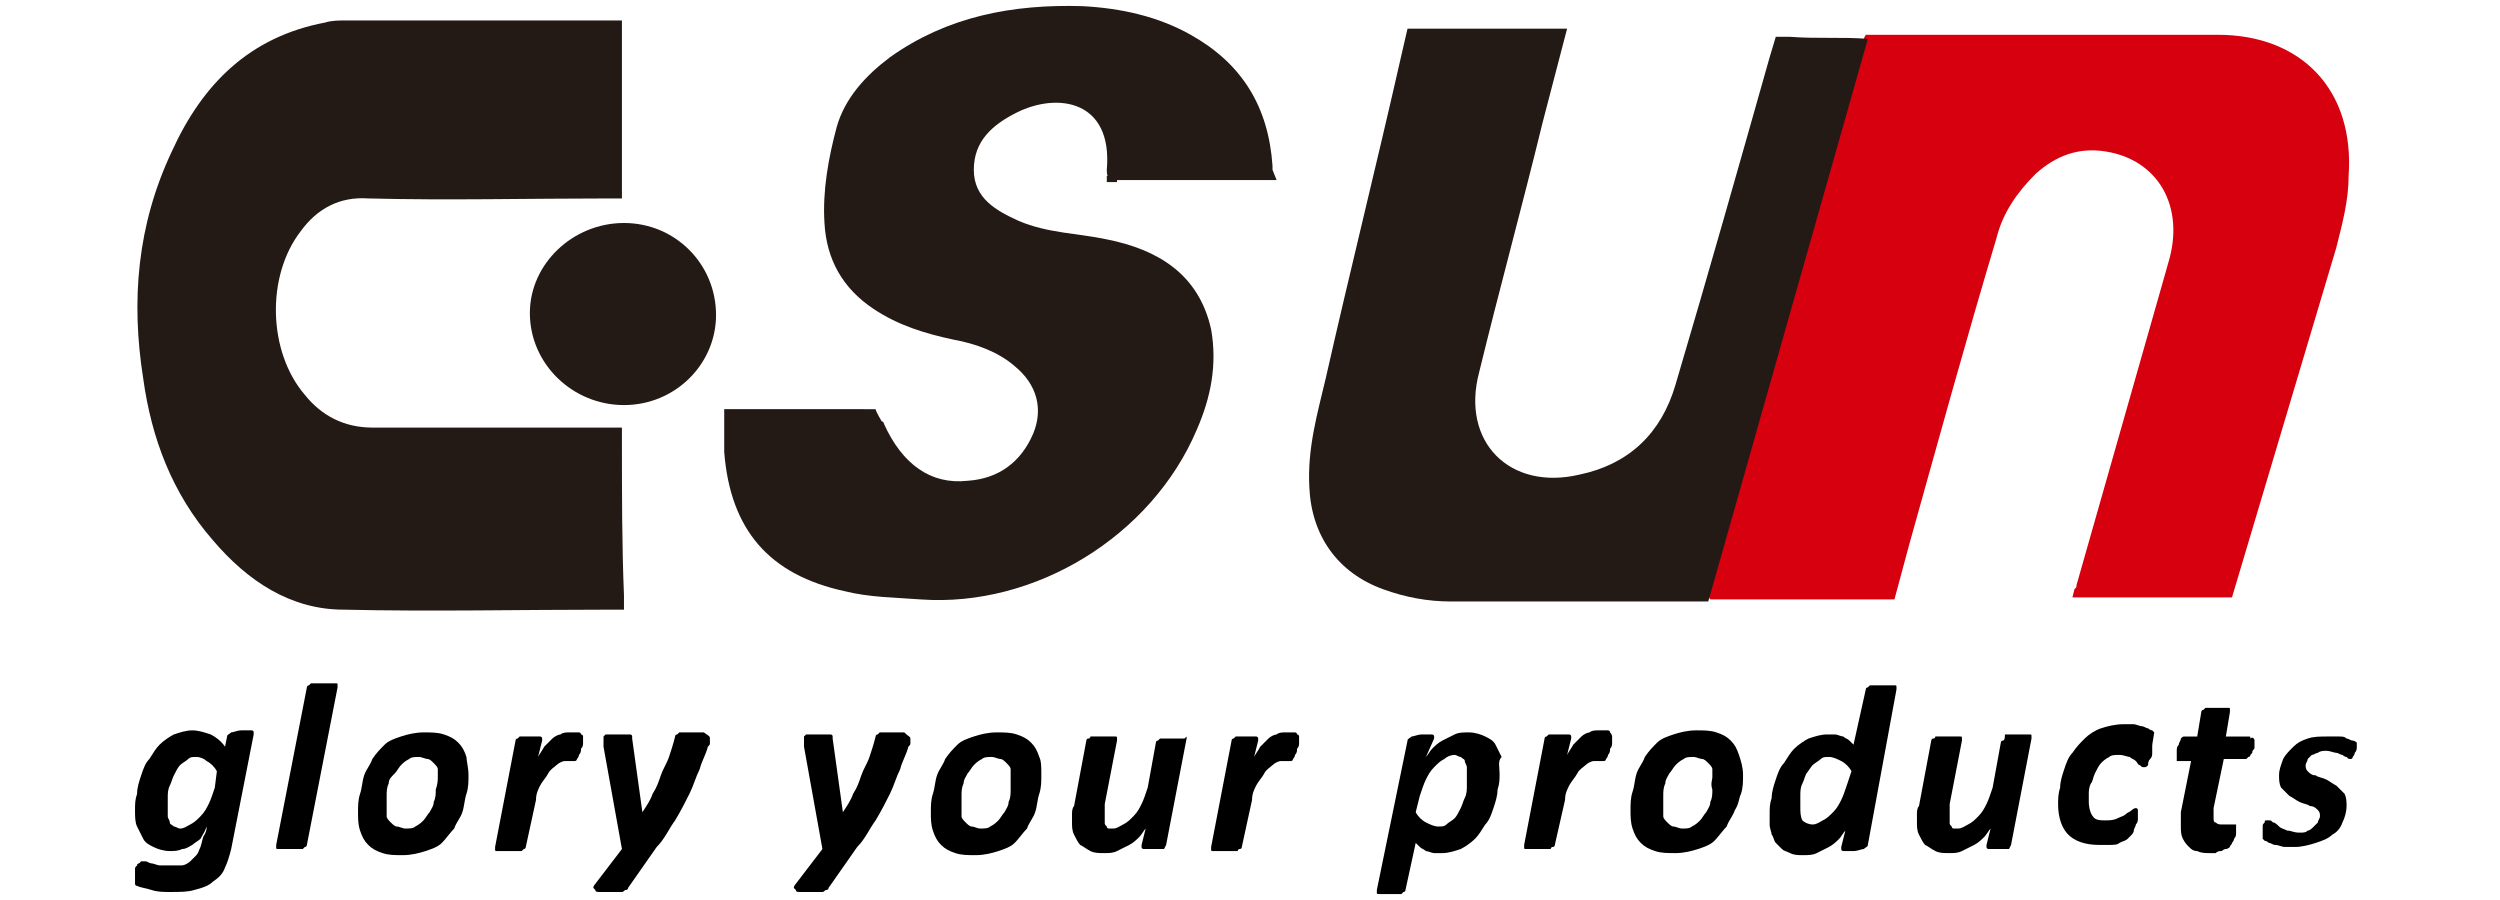 <?xml version="1.0" encoding="utf-8"?>
<!-- Generator: Adobe Illustrator 22.0.0, SVG Export Plug-In . SVG Version: 6.00 Build 0)  -->
<svg version="1.1" id="圖層_1" xmlns="http://www.w3.org/2000/svg" xmlns:xlink="http://www.w3.org/1999/xlink" x="0px" y="0px"
	 viewBox="0 0 122.2 44" style="enable-background:new 0 0 122.2 44;" xml:space="preserve">
<style type="text/css">
	.st0{fill:#231915;}
	.st1{fill:#D6000F;}
</style>
<path class="st0" d="M30.5,19.8c-2.5,0-4.6-2-4.6-4.5c0-2.4,2.1-4.4,4.6-4.4s4.5,2,4.5,4.5C35,17.8,33,19.8,30.5,19.8"/>
<path class="st0" d="M30.4,21.6c0-0.1,0-0.1,0-0.2v-0.5h-0.5c-0.1,0-0.1,0-0.2,0c-3.8,0-7.7,0-11.5,0c-1.4,0-2.5-0.6-3.3-1.6
	c-1.8-2.1-1.9-5.8-0.2-8c0.8-1.1,1.9-1.7,3.3-1.6c3.9,0.1,7.8,0,11.8,0l0,0h0.6V9.2V9.1c0-2.4,0-4.7,0-7.1l0,0V1.9
	c0-0.1,0-0.1,0-0.2c0,0,0,0,0-0.1V1h-0.9l0,0c-2.1,0-4.2,0-6.4,0C21,1,19,1,16.9,1c-0.3,0-0.7,0-1,0.1c-3.7,0.7-6,3-7.5,6.3
	C6.7,11,6.4,14.7,7,18.5c0.4,2.9,1.4,5.6,3.4,7.9c1.7,2,3.8,3.4,6.4,3.4c4.3,0.1,8.6,0,13,0c0,0,0,0,0.1,0h0.6v-0.5
	c0-0.1,0-0.1,0-0.2C30.4,26.7,30.4,24.1,30.4,21.6"/>
<path class="st0" d="M62.2,8.3c0-0.1,0-0.1,0-0.2c-0.2-2.9-1.5-5-4-6.4c-1.6-0.9-3.4-1.3-5.3-1.4c-3.4-0.1-6.6,0.5-9.4,2.5
	c-1.2,0.9-2.2,2-2.6,3.4c-0.4,1.5-0.7,3.1-0.6,4.7c0.1,1.8,0.9,3.2,2.4,4.2c1.2,0.8,2.5,1.2,3.9,1.5c1.1,0.2,2.2,0.6,3,1.3
	c1.1,0.9,1.4,2.1,0.9,3.3c-0.6,1.4-1.7,2.2-3.2,2.3c-1.8,0.2-3.2-0.8-4.1-2.8c0,0,0-0.1-0.1-0.1l0,0c0,0-0.3-0.5-0.3-0.6H42l0,0l0,0
	h-2.8c-0.6,0-1.3,0-1.9,0c-0.4,0-0.7,0-0.9,0l0,0h-1v0.8l0,0c0,0.3,0,0.7,0,1.3c0.3,3.8,2.2,6,5.9,6.8c1.2,0.3,2.4,0.3,3.7,0.4
	c5.6,0.4,11.3-3.1,13.5-8.3c0.7-1.6,1-3.2,0.7-4.9c-0.6-2.7-2.6-3.9-5.1-4.4c-1.4-0.3-2.9-0.3-4.3-0.9c-1.1-0.5-2.2-1.1-2.2-2.5
	s0.9-2.2,2.1-2.8c2-1,4.7-0.6,4.4,2.8c0,0.4,0.1,0.5,0.5,0.5c1.2,0,2.4,0,3.6,0c0.8,0,1.6,0,2.4,0l0,0h1.8L62.2,8.3L62.2,8.3z"/>
<rect x="54.1" y="8.6" class="st0" width="0.5" height="0.3"/>
<path class="st1" d="M92.6,29.3l0.7-2.6c1.4-5,2.8-10.1,4.3-15.1c0.3-1.2,1-2.2,1.9-3.1c1-0.9,2.1-1.3,3.4-1.1
	c2.6,0.4,3.9,2.7,3.1,5.4c-1.5,5.3-3,10.5-4.5,15.8c0,0.1,0,0.1-0.1,0.2l0,0l-0.1,0.4h7.8l5.1-17.1c0.3-1.2,0.6-2.3,0.6-3.5
	c0.3-4.2-2.3-6.9-6.4-6.9c-4.9,0-9.9,0-14.8,0c-0.8,0-1.3,0-2.4,0C91,2,91,2.4,90.9,2.7c-0.6,2.1-1.2,4.3-1.8,6.4
	c-1.8,6.3-3.6,12.7-5.4,19c-0.1,0.4-0.4,0.8-0.1,1.2"/>
<path class="st0" d="M87.5,1.8L87.5,1.8h-0.7l-0.3,1c-1.5,5.3-3,10.6-4.6,16c-0.7,2.4-2.3,3.9-4.7,4.4c-3.4,0.8-5.8-1.6-4.9-5
	c1-4.1,2.1-8.1,3.1-12.2c0.4-1.5,0.8-3.1,1.2-4.6c-2.3,0-4.5,0-6.8,0c0,0,0,0-0.1,0l0,0l0,0l0,0h-0.9l-0.3,1.3
	C67.3,8,66,13.2,64.8,18.5c-0.4,1.7-0.9,3.4-0.8,5.3c0.1,2.4,1.4,4.2,3.6,5c1.1,0.4,2.2,0.6,3.3,0.6c4.2,0,8.4,0,12.6,0
	c2.6-9.2,5.2-18.3,7.8-27.5C90.1,1.8,88.8,1.9,87.5,1.8"/>
<path d="M11.3,41.5c-0.1,0.4-0.2,0.7-0.3,0.9c-0.1,0.3-0.3,0.5-0.6,0.7c-0.2,0.2-0.5,0.3-0.9,0.4c-0.3,0.1-0.7,0.1-1.2,0.1
	c-0.3,0-0.6,0-0.9-0.1s-0.5-0.1-0.7-0.2c-0.1,0-0.1-0.1-0.1-0.1s0-0.1,0-0.2v-0.1c0-0.1,0-0.1,0-0.2c0-0.1,0-0.1,0-0.2
	c0-0.1,0-0.1,0.1-0.2c0-0.1,0.1-0.1,0.1-0.1l0.1-0.1c0,0,0.1,0,0.2,0s0.2,0.1,0.3,0.1c0.1,0,0.3,0.1,0.4,0.1c0.2,0,0.4,0,0.6,0
	c0.2,0,0.4,0,0.5,0s0.3-0.1,0.4-0.2s0.2-0.2,0.3-0.3s0.1-0.2,0.2-0.4c0.1-0.3,0.1-0.5,0.2-0.6c0.1-0.2,0.1-0.3,0.1-0.4
	C10,40.7,9.9,40.8,9.8,41c-0.1,0.1-0.3,0.2-0.4,0.3c-0.2,0.1-0.3,0.2-0.5,0.2c-0.2,0.1-0.4,0.1-0.6,0.1c-0.3,0-0.6-0.1-0.8-0.2
	C7.3,41.3,7.1,41.2,7,41s-0.2-0.4-0.3-0.6c-0.1-0.2-0.1-0.5-0.1-0.8s0-0.5,0.1-0.8c0-0.3,0.1-0.6,0.2-0.9s0.2-0.6,0.4-0.8
	c0.2-0.3,0.3-0.5,0.5-0.7s0.5-0.4,0.7-0.5c0.3-0.1,0.6-0.2,0.9-0.2c0.3,0,0.6,0.1,0.9,0.2c0.2,0.1,0.5,0.3,0.7,0.6l0.1-0.5
	c0-0.1,0.1-0.1,0.2-0.2c0.1,0,0.3-0.1,0.5-0.1c0.1,0,0.2,0,0.3,0s0.1,0,0.2,0c0,0,0.1,0,0.1,0.1v0.1L11.3,41.5z M10.6,37.7
	c-0.1-0.2-0.3-0.4-0.5-0.5C10,37.1,9.8,37,9.6,37s-0.3,0-0.4,0.1c-0.1,0.1-0.3,0.2-0.4,0.3c-0.1,0.1-0.2,0.3-0.3,0.5
	s-0.1,0.3-0.2,0.5c-0.1,0.2-0.1,0.4-0.1,0.6c0,0.2,0,0.4,0,0.5s0,0.3,0,0.4c0,0.1,0.1,0.2,0.1,0.3s0.1,0.1,0.2,0.2
	c0.1,0,0.2,0.1,0.3,0.1c0.2,0,0.3-0.1,0.5-0.2c0.2-0.1,0.3-0.2,0.5-0.4s0.3-0.4,0.4-0.6c0.1-0.2,0.2-0.5,0.3-0.8L10.6,37.7z"/>
<path d="M15,41.3c0,0,0,0.1-0.1,0.1l-0.1,0.1c-0.1,0-0.1,0-0.2,0c-0.1,0-0.2,0-0.4,0c-0.1,0-0.3,0-0.4,0c-0.1,0-0.2,0-0.2,0
	c-0.1,0-0.1,0-0.1-0.1v-0.1l1.5-7.7c0,0,0-0.1,0.1-0.1l0.1-0.1c0.1,0,0.1,0,0.2,0c0.1,0,0.2,0,0.4,0c0.1,0,0.3,0,0.4,0s0.2,0,0.2,0
	c0.1,0,0.1,0,0.1,0.1v0.1L15,41.3z"/>
<path d="M22.9,37.9c0,0.3,0,0.6-0.1,0.9c-0.1,0.3-0.1,0.6-0.2,0.9c-0.1,0.3-0.3,0.5-0.4,0.8c-0.2,0.2-0.4,0.5-0.6,0.7
	s-0.5,0.3-0.8,0.4c-0.3,0.1-0.7,0.2-1.1,0.2s-0.7,0-1-0.1s-0.5-0.2-0.7-0.4s-0.3-0.4-0.4-0.7s-0.1-0.6-0.1-0.9c0-0.3,0-0.6,0.1-0.9
	c0.1-0.3,0.1-0.6,0.2-0.9c0.1-0.3,0.3-0.5,0.4-0.8c0.2-0.3,0.4-0.5,0.6-0.7s0.5-0.3,0.8-0.4c0.3-0.1,0.7-0.2,1.1-0.2s0.7,0,1,0.1
	s0.5,0.2,0.7,0.4s0.3,0.4,0.4,0.7C22.8,37.2,22.9,37.5,22.9,37.9 M21.4,38c0-0.2,0-0.3,0-0.4c0-0.1-0.1-0.2-0.2-0.3
	s-0.2-0.2-0.3-0.2c-0.1,0-0.3-0.1-0.4-0.1c-0.2,0-0.4,0-0.5,0.1c-0.2,0.1-0.3,0.2-0.4,0.3s-0.2,0.3-0.3,0.4C19.1,38,19,38.1,19,38.3
	c-0.1,0.2-0.1,0.4-0.1,0.6c0,0.2,0,0.4,0,0.6c0,0.2,0,0.3,0,0.4c0,0.1,0.1,0.2,0.2,0.3s0.2,0.2,0.3,0.2c0.1,0,0.3,0.1,0.4,0.1
	c0.2,0,0.4,0,0.5-0.1c0.2-0.1,0.3-0.2,0.4-0.3s0.2-0.3,0.3-0.4c0.1-0.2,0.2-0.3,0.2-0.5c0.1-0.2,0.1-0.4,0.1-0.6
	C21.4,38.3,21.4,38.1,21.4,38"/>
<path d="M28.5,36L28.5,36c0,0.2,0,0.3,0,0.3c0,0.1,0,0.2-0.1,0.3c0,0.1,0,0.2-0.1,0.3c0,0.1-0.1,0.2-0.1,0.2c0,0.1-0.1,0.1-0.1,0.1
	H28h-0.1h-0.1c-0.1,0-0.1,0-0.2,0s-0.3,0.1-0.4,0.2c-0.1,0.1-0.3,0.2-0.4,0.4s-0.3,0.4-0.4,0.6c-0.1,0.2-0.2,0.4-0.2,0.7l-0.5,2.3
	c0,0,0,0.1-0.1,0.1l-0.1,0.1c-0.1,0-0.1,0-0.2,0s-0.2,0-0.4,0c-0.1,0-0.3,0-0.4,0s-0.2,0-0.2,0c-0.1,0-0.1,0-0.1-0.1v-0.1l1-5.2
	c0,0,0-0.1,0.1-0.1l0.1-0.1c0.1,0,0.1,0,0.2,0s0.2,0,0.3,0c0.1,0,0.2,0,0.3,0c0.1,0,0.1,0,0.2,0c0,0,0.1,0,0.1,0.1v0.1L26.3,37
	c0.1-0.2,0.2-0.3,0.3-0.5c0.1-0.1,0.3-0.3,0.4-0.4c0.1-0.1,0.3-0.2,0.4-0.2c0.1-0.1,0.3-0.1,0.4-0.1s0.1,0,0.2,0s0.1,0,0.2,0
	s0.1,0,0.1,0s0.1,0,0.1,0.1C28.5,35.9,28.5,36,28.5,36"/>
<path d="M34.7,36.1c0,0.1,0,0.1,0,0.2c0,0.1,0,0.1-0.1,0.2c-0.1,0.4-0.3,0.7-0.4,1.1c-0.2,0.4-0.3,0.8-0.5,1.2s-0.4,0.8-0.7,1.3
	c-0.3,0.4-0.5,0.9-0.9,1.3l-1.4,2c0,0.1-0.1,0.1-0.1,0.1c-0.1,0-0.1,0.1-0.2,0.1s-0.2,0-0.3,0c-0.1,0-0.2,0-0.4,0
	c-0.2,0-0.3,0-0.4,0s-0.2,0-0.2-0.1L29,43.4c0,0,0-0.1,0.1-0.2l1.3-1.7l-0.9-5c0-0.1,0-0.1,0-0.2c0-0.1,0-0.1,0-0.1
	c0-0.1,0-0.1,0-0.2l0.1-0.1c0.1,0,0.1,0,0.2,0s0.2,0,0.4,0c0.2,0,0.3,0,0.4,0s0.2,0,0.2,0s0.1,0,0.1,0.1v0.1l0.5,3.6l0,0
	c0.2-0.3,0.4-0.6,0.5-0.9c0.2-0.3,0.3-0.6,0.4-0.9c0.1-0.3,0.3-0.6,0.4-0.9c0.1-0.3,0.2-0.6,0.3-1c0,0,0-0.1,0.1-0.1l0.1-0.1
	c0.1,0,0.1,0,0.3,0c0.1,0,0.2,0,0.4,0s0.4,0,0.5,0C34.7,36,34.7,36,34.7,36.1"/>
<path d="M44.5,36.1c0,0.1,0,0.1,0,0.2c0,0.1,0,0.1-0.1,0.2c-0.1,0.4-0.3,0.7-0.4,1.1c-0.2,0.4-0.3,0.8-0.5,1.2s-0.4,0.8-0.7,1.3
	c-0.3,0.4-0.5,0.9-0.9,1.3l-1.4,2c0,0.1-0.1,0.1-0.1,0.1c-0.1,0-0.1,0.1-0.2,0.1c-0.1,0-0.2,0-0.3,0s-0.2,0-0.4,0s-0.3,0-0.4,0
	c-0.1,0-0.2,0-0.2-0.1l-0.1-0.1c0,0,0-0.1,0.1-0.2l1.3-1.7l-0.9-5c0-0.1,0-0.1,0-0.2c0-0.1,0-0.1,0-0.1c0-0.1,0-0.1,0-0.2l0.1-0.1
	c0.1,0,0.1,0,0.2,0c0.1,0,0.2,0,0.4,0s0.3,0,0.4,0c0.1,0,0.2,0,0.2,0s0.1,0,0.1,0.1v0.1l0.5,3.6l0,0c0.2-0.3,0.4-0.6,0.5-0.9
	c0.2-0.3,0.3-0.6,0.4-0.9c0.1-0.3,0.3-0.6,0.4-0.9c0.1-0.3,0.2-0.6,0.3-1c0,0,0-0.1,0.1-0.1l0.1-0.1c0.1,0,0.1,0,0.3,0
	c0.1,0,0.2,0,0.4,0s0.4,0,0.5,0C44.4,36,44.5,36,44.5,36.1"/>
<path d="M50.9,37.9c0,0.3,0,0.6-0.1,0.9c-0.1,0.3-0.1,0.6-0.2,0.9c-0.1,0.3-0.3,0.5-0.4,0.8c-0.2,0.2-0.4,0.5-0.6,0.7
	c-0.2,0.2-0.5,0.3-0.8,0.4c-0.3,0.1-0.7,0.2-1.1,0.2c-0.4,0-0.7,0-1-0.1s-0.5-0.2-0.7-0.4s-0.3-0.4-0.4-0.7
	c-0.1-0.3-0.1-0.6-0.1-0.9c0-0.3,0-0.6,0.1-0.9c0.1-0.3,0.1-0.6,0.2-0.9c0.1-0.3,0.3-0.5,0.4-0.8c0.2-0.3,0.4-0.5,0.6-0.7
	c0.2-0.2,0.5-0.3,0.8-0.4c0.3-0.1,0.7-0.2,1.1-0.2c0.4,0,0.7,0,1,0.1s0.5,0.2,0.7,0.4s0.3,0.4,0.4,0.7
	C50.9,37.2,50.9,37.5,50.9,37.9 M49.4,38c0-0.2,0-0.3,0-0.4c0-0.1-0.1-0.2-0.2-0.3c-0.1-0.1-0.2-0.2-0.3-0.2S48.6,37,48.5,37
	c-0.2,0-0.4,0-0.5,0.1c-0.2,0.1-0.3,0.2-0.4,0.3c-0.1,0.1-0.2,0.3-0.3,0.4c-0.1,0.2-0.2,0.3-0.2,0.5C47,38.5,47,38.7,47,38.9
	c0,0.2,0,0.4,0,0.6c0,0.2,0,0.3,0,0.4c0,0.1,0.1,0.2,0.2,0.3c0.1,0.1,0.2,0.2,0.3,0.2s0.3,0.1,0.4,0.1c0.2,0,0.4,0,0.5-0.1
	c0.2-0.1,0.3-0.2,0.4-0.3c0.1-0.1,0.2-0.3,0.3-0.4c0.1-0.2,0.2-0.3,0.2-0.5c0.1-0.2,0.1-0.4,0.1-0.6C49.4,38.3,49.4,38.1,49.4,38"/>
<path d="M57,41.3L57,41.3l-0.1,0.2c-0.1,0-0.1,0-0.2,0c-0.1,0-0.2,0-0.3,0s-0.2,0-0.3,0s-0.1,0-0.2,0c0,0-0.1,0-0.1-0.1v-0.1
	l0.2-0.8c-0.1,0.1-0.2,0.3-0.3,0.4c-0.1,0.1-0.3,0.3-0.5,0.4c-0.2,0.1-0.4,0.2-0.6,0.3c-0.2,0.1-0.4,0.1-0.6,0.1
	c-0.3,0-0.5,0-0.7-0.1s-0.3-0.2-0.5-0.3c-0.1-0.1-0.2-0.3-0.3-0.5s-0.1-0.4-0.1-0.6c0-0.1,0-0.3,0-0.4c0-0.1,0-0.3,0.1-0.4l0.6-3.2
	c0,0,0-0.1,0.1-0.1s0.1-0.1,0.1-0.1c0.1,0,0.1,0,0.2,0c0.1,0,0.2,0,0.4,0c0.1,0,0.3,0,0.4,0c0.1,0,0.2,0,0.2,0c0.1,0,0.1,0,0.1,0.1
	v0.1L54,39.3c0,0.1,0,0.2,0,0.3s0,0.2,0,0.3s0,0.2,0,0.3s0,0.1,0.1,0.2c0,0.1,0.1,0.1,0.1,0.1c0.1,0,0.1,0,0.2,0
	c0.2,0,0.3-0.1,0.5-0.2c0.2-0.1,0.3-0.2,0.5-0.4s0.3-0.4,0.4-0.6c0.1-0.2,0.2-0.5,0.3-0.8l0.4-2.2c0,0,0-0.1,0.1-0.1l0.1-0.1
	c0.1,0,0.1,0,0.2,0c0.1,0,0.2,0,0.4,0c0.1,0,0.3,0,0.4,0c0.1,0,0.2,0,0.2,0C58,36,58,36,58,36v0.1L57,41.3z"/>
<path d="M63.5,36L63.5,36c0,0.2,0,0.3,0,0.3c0,0.1,0,0.2-0.1,0.3c0,0.1,0,0.2-0.1,0.3c0,0.1-0.1,0.2-0.1,0.2c0,0.1-0.1,0.1-0.1,0.1
	H63h-0.1h-0.1c-0.1,0-0.1,0-0.2,0c-0.1,0-0.3,0.1-0.4,0.2c-0.1,0.1-0.3,0.2-0.4,0.4c-0.1,0.2-0.3,0.4-0.4,0.6
	c-0.1,0.2-0.2,0.4-0.2,0.7l-0.5,2.3c0,0,0,0.1-0.1,0.1s-0.1,0.1-0.1,0.1c-0.1,0-0.1,0-0.2,0c-0.1,0-0.2,0-0.4,0c-0.1,0-0.3,0-0.4,0
	c-0.1,0-0.2,0-0.2,0c-0.1,0-0.1,0-0.1-0.1s0-0.1,0-0.1l1-5.2c0,0,0-0.1,0.1-0.1l0.1-0.1c0.1,0,0.1,0,0.2,0c0.1,0,0.2,0,0.3,0
	s0.2,0,0.3,0s0.1,0,0.2,0c0,0,0.1,0,0.1,0.1v0.1L61.3,37c0.1-0.2,0.2-0.3,0.3-0.5c0.1-0.1,0.3-0.3,0.4-0.4c0.1-0.1,0.3-0.2,0.4-0.2
	c0.1-0.1,0.3-0.1,0.4-0.1c0.1,0,0.1,0,0.2,0c0.1,0,0.1,0,0.2,0c0.1,0,0.1,0,0.1,0s0.1,0,0.1,0.1C63.5,35.9,63.5,36,63.5,36"/>
<path d="M73.3,37.8c0,0.3,0,0.5-0.1,0.8c0,0.3-0.1,0.6-0.2,0.9c-0.1,0.3-0.2,0.6-0.4,0.8c-0.2,0.3-0.3,0.5-0.5,0.7s-0.5,0.4-0.7,0.5
	c-0.3,0.1-0.6,0.2-0.9,0.2c-0.2,0-0.3,0-0.4,0s-0.3-0.1-0.4-0.1c-0.1-0.1-0.2-0.1-0.3-0.2c-0.1-0.1-0.2-0.2-0.2-0.2l-0.5,2.3
	c0,0,0,0.1-0.1,0.1l-0.1,0.1c-0.1,0-0.1,0-0.2,0s-0.2,0-0.4,0c-0.1,0-0.3,0-0.3,0c-0.1,0-0.2,0-0.2,0c-0.1,0-0.1,0-0.1-0.1v-0.1
	l1.5-7.3c0-0.1,0.1-0.1,0.2-0.2c0.1,0,0.3-0.1,0.5-0.1c0.1,0,0.2,0,0.3,0c0.1,0,0.1,0,0.2,0c0,0,0.1,0,0.1,0.1v0.1L69.7,37
	c0.1-0.1,0.2-0.3,0.3-0.4c0.1-0.1,0.3-0.3,0.5-0.4c0.2-0.1,0.4-0.2,0.6-0.3s0.4-0.1,0.7-0.1c0.3,0,0.6,0.1,0.8,0.2
	c0.2,0.1,0.4,0.2,0.5,0.4s0.2,0.4,0.3,0.6C73.2,37.2,73.3,37.5,73.3,37.8 M71.7,37.9c0-0.1,0-0.3,0-0.4c0-0.1-0.1-0.2-0.1-0.3
	s-0.1-0.1-0.2-0.2c-0.1,0-0.2-0.1-0.3-0.1c-0.2,0-0.4,0.1-0.5,0.2c-0.2,0.1-0.3,0.2-0.5,0.4s-0.3,0.4-0.4,0.6
	c-0.1,0.2-0.2,0.5-0.3,0.8l-0.2,0.8c0.1,0.2,0.3,0.4,0.5,0.5s0.4,0.2,0.6,0.2s0.3,0,0.4-0.1s0.3-0.2,0.4-0.3s0.2-0.3,0.3-0.5
	c0.1-0.2,0.1-0.3,0.2-0.5s0.1-0.4,0.1-0.6C71.7,38.2,71.7,38.1,71.7,37.9"/>
<path d="M78.8,36L78.8,36c0,0.2,0,0.3,0,0.3c0,0.1,0,0.2-0.1,0.3c0,0.1,0,0.2-0.1,0.3c0,0.1-0.1,0.2-0.1,0.2c0,0.1-0.1,0.1-0.1,0.1
	h-0.1h-0.1h-0.1c-0.1,0-0.1,0-0.2,0s-0.3,0.1-0.4,0.2c-0.1,0.1-0.3,0.2-0.4,0.4s-0.3,0.4-0.4,0.6c-0.1,0.2-0.2,0.4-0.2,0.7L76,41.3
	c0,0,0,0.1-0.1,0.1s-0.1,0.1-0.1,0.1c-0.1,0-0.1,0-0.2,0s-0.2,0-0.4,0c-0.1,0-0.3,0-0.4,0s-0.2,0-0.2,0c-0.1,0-0.1,0-0.1-0.1v-0.1
	l1-5.2c0,0,0-0.1,0.1-0.1l0.1-0.1c0.1,0,0.1,0,0.2,0s0.2,0,0.3,0c0.1,0,0.2,0,0.3,0c0.1,0,0.1,0,0.2,0c0,0,0.1,0,0.1,0.1v0.1
	l-0.2,0.8c0.1-0.2,0.2-0.3,0.3-0.5c0.1-0.1,0.3-0.3,0.4-0.4c0.1-0.1,0.3-0.2,0.4-0.2c0.1-0.1,0.3-0.1,0.4-0.1s0.1,0,0.2,0
	s0.1,0,0.2,0s0.1,0,0.1,0s0.1,0,0.1,0.1C78.8,35.9,78.8,36,78.8,36"/>
<path d="M85.2,37.9c0,0.3,0,0.6-0.1,0.9C85,39,85,39.3,84.8,39.6c-0.1,0.3-0.3,0.5-0.4,0.8c-0.2,0.2-0.4,0.5-0.6,0.7
	s-0.5,0.3-0.8,0.4c-0.3,0.1-0.7,0.2-1.1,0.2s-0.7,0-1-0.1s-0.5-0.2-0.7-0.4s-0.3-0.4-0.4-0.7s-0.1-0.6-0.1-0.9c0-0.3,0-0.6,0.1-0.9
	c0.1-0.3,0.1-0.6,0.2-0.9c0.1-0.3,0.3-0.5,0.4-0.8c0.2-0.3,0.4-0.5,0.6-0.7s0.5-0.3,0.8-0.4c0.3-0.1,0.7-0.2,1.1-0.2s0.7,0,1,0.1
	s0.5,0.2,0.7,0.4s0.3,0.4,0.4,0.7C85.1,37.2,85.2,37.5,85.2,37.9 M83.7,38c0-0.2,0-0.3,0-0.4c0-0.1-0.1-0.2-0.2-0.3
	s-0.2-0.2-0.3-0.2c-0.1,0-0.3-0.1-0.4-0.1c-0.2,0-0.4,0-0.5,0.1c-0.2,0.1-0.3,0.2-0.4,0.3s-0.2,0.3-0.3,0.4
	c-0.1,0.2-0.2,0.3-0.2,0.5c-0.1,0.2-0.1,0.4-0.1,0.6c0,0.2,0,0.4,0,0.6c0,0.2,0,0.3,0,0.4c0,0.1,0.1,0.2,0.2,0.3s0.2,0.2,0.3,0.2
	c0.1,0,0.3,0.1,0.4,0.1c0.2,0,0.4,0,0.5-0.1c0.2-0.1,0.3-0.2,0.4-0.3s0.2-0.3,0.3-0.4c0.1-0.2,0.2-0.3,0.2-0.5
	c0.1-0.2,0.1-0.4,0.1-0.6C83.6,38.3,83.7,38.1,83.7,38"/>
<path d="M91.3,41.3c0,0.1-0.1,0.1-0.2,0.2c-0.1,0-0.3,0.1-0.5,0.1c-0.1,0-0.2,0-0.3,0c-0.1,0-0.1,0-0.2,0c0,0-0.1,0-0.1-0.1v-0.1
	l0.2-0.8c-0.1,0.1-0.2,0.3-0.3,0.4c-0.1,0.1-0.3,0.3-0.5,0.4c-0.2,0.1-0.4,0.2-0.6,0.3s-0.4,0.1-0.7,0.1c-0.2,0-0.4,0-0.6-0.1
	s-0.3-0.1-0.4-0.2c-0.1-0.1-0.2-0.2-0.3-0.3c-0.1-0.1-0.1-0.3-0.2-0.4c0-0.1-0.1-0.3-0.1-0.5s0-0.3,0-0.5c0-0.3,0-0.5,0.1-0.8
	c0-0.3,0.1-0.6,0.2-0.9c0.1-0.3,0.2-0.6,0.4-0.8c0.2-0.3,0.3-0.5,0.5-0.7s0.5-0.4,0.7-0.5c0.3-0.1,0.6-0.2,0.9-0.2
	c0.2,0,0.3,0,0.4,0S90,36,90.1,36c0.1,0.1,0.2,0.1,0.3,0.2c0.1,0.1,0.2,0.2,0.2,0.2l0.6-2.7c0,0,0-0.1,0.1-0.1l0.1-0.1
	c0.1,0,0.1,0,0.2,0s0.2,0,0.4,0c0.1,0,0.3,0,0.4,0s0.2,0,0.2,0c0.1,0,0.1,0,0.1,0.1v0.1L91.3,41.3z M90.5,37.7
	c-0.1-0.2-0.3-0.4-0.5-0.5S89.6,37,89.4,37s-0.3,0-0.4,0.1s-0.3,0.2-0.4,0.3s-0.2,0.3-0.3,0.4c-0.1,0.2-0.1,0.3-0.2,0.5
	S88,38.7,88,38.9c0,0.2,0,0.4,0,0.5c0,0.3,0,0.5,0.1,0.7c0.1,0.1,0.3,0.2,0.5,0.2s0.3-0.1,0.5-0.2c0.2-0.1,0.3-0.2,0.5-0.4
	s0.3-0.4,0.4-0.6c0.1-0.2,0.2-0.5,0.3-0.8L90.5,37.7z"/>
<path d="M98.3,41.3L98.3,41.3l-0.1,0.2c-0.1,0-0.1,0-0.2,0s-0.2,0-0.3,0s-0.2,0-0.3,0c-0.1,0-0.1,0-0.2,0c0,0-0.1,0-0.1-0.1v-0.1
	l0.2-0.8c-0.1,0.1-0.2,0.3-0.3,0.4c-0.1,0.1-0.3,0.3-0.5,0.4c-0.2,0.1-0.4,0.2-0.6,0.3s-0.4,0.1-0.6,0.1c-0.3,0-0.5,0-0.7-0.1
	s-0.3-0.2-0.5-0.3c-0.1-0.1-0.2-0.3-0.3-0.5c-0.1-0.2-0.1-0.4-0.1-0.6c0-0.1,0-0.3,0-0.4c0-0.1,0-0.3,0.1-0.4l0.6-3.2
	c0,0,0-0.1,0.1-0.1s0.1-0.1,0.1-0.1c0.1,0,0.1,0,0.2,0s0.2,0,0.4,0c0.1,0,0.3,0,0.4,0s0.2,0,0.2,0c0.1,0,0.1,0,0.1,0.1s0,0.1,0,0.1
	l-0.6,3.1c0,0.1,0,0.2,0,0.3s0,0.2,0,0.3s0,0.2,0,0.3s0,0.1,0.1,0.2c0,0.1,0.1,0.1,0.1,0.1c0.1,0,0.1,0,0.2,0c0.2,0,0.3-0.1,0.5-0.2
	c0.2-0.1,0.3-0.2,0.5-0.4s0.3-0.4,0.4-0.6c0.1-0.2,0.2-0.5,0.3-0.8l0.4-2.2c0,0,0-0.1,0.1-0.1S98,36,98,35.9c0.1,0,0.1,0,0.2,0
	s0.2,0,0.4,0c0.1,0,0.3,0,0.4,0s0.2,0,0.2,0c0.1,0,0.1,0,0.1,0.1v0.1L98.3,41.3z"/>
<path d="M105.2,36.5c0,0.1,0,0.2,0,0.3s0,0.2-0.1,0.3s-0.1,0.2-0.1,0.3c-0.1,0.1-0.1,0.1-0.2,0.1s-0.1,0-0.2-0.1
	c-0.1,0-0.1-0.1-0.2-0.2c-0.1-0.1-0.2-0.1-0.3-0.2c-0.1,0-0.3-0.1-0.5-0.1s-0.4,0-0.5,0.1c-0.2,0.1-0.3,0.2-0.4,0.3
	s-0.2,0.3-0.3,0.5c-0.1,0.2-0.1,0.4-0.2,0.5c-0.1,0.2-0.1,0.4-0.1,0.5s0,0.3,0,0.4c0,0.3,0.1,0.6,0.2,0.7c0.1,0.2,0.4,0.2,0.6,0.2
	s0.4,0,0.6-0.1s0.3-0.1,0.4-0.2c0.1-0.1,0.2-0.1,0.3-0.2c0.1-0.1,0.2-0.1,0.2-0.1s0.1,0,0.1,0.1s0,0.1,0,0.2c0,0.1,0,0.1,0,0.2
	c0,0.1,0,0.2-0.1,0.3c0,0.1-0.1,0.2-0.1,0.3s-0.1,0.2-0.1,0.2c-0.1,0.1-0.1,0.1-0.2,0.2c-0.1,0.1-0.2,0.1-0.4,0.2
	c-0.1,0.1-0.3,0.1-0.5,0.1s-0.4,0-0.5,0c-0.7,0-1.2-0.2-1.5-0.5s-0.5-0.8-0.5-1.5c0-0.2,0-0.5,0.1-0.8c0-0.3,0.1-0.6,0.2-0.9
	c0.1-0.3,0.2-0.6,0.4-0.8c0.2-0.3,0.4-0.5,0.6-0.7s0.5-0.4,0.8-0.5s0.7-0.2,1.1-0.2c0.2,0,0.3,0,0.5,0c0.1,0,0.3,0.1,0.4,0.1
	s0.2,0.1,0.3,0.1c0.1,0.1,0.2,0.1,0.2,0.1l0.1,0.1C105.2,36.4,105.2,36.4,105.2,36.5"/>
<path d="M110.2,36.2L110.2,36.2c0,0.2,0,0.2,0,0.3c0,0.1,0,0.1-0.1,0.2c0,0.1,0,0.1-0.1,0.2c0,0.1-0.1,0.1-0.1,0.1l-0.1,0.1h-1.1
	l-0.5,2.4c0,0.1,0,0.1,0,0.2c0,0.1,0,0.1,0,0.2c0,0.2,0,0.3,0.1,0.3c0.1,0.1,0.2,0.1,0.3,0.1c0.1,0,0.2,0,0.2,0s0.1,0,0.2,0h0.1h0.1
	h0.1v0.1c0,0.1,0,0.2,0,0.3s0,0.2-0.1,0.3c0,0.1-0.1,0.2-0.1,0.2c0,0.1-0.1,0.1-0.1,0.2c0,0-0.1,0.1-0.2,0.1s-0.2,0.1-0.2,0.1
	c-0.1,0-0.2,0-0.3,0.1c-0.1,0-0.2,0-0.3,0c-0.2,0-0.4,0-0.6-0.1c-0.2,0-0.3-0.1-0.4-0.2c-0.1-0.1-0.2-0.2-0.3-0.4
	c-0.1-0.2-0.1-0.4-0.1-0.6v-0.1c0-0.1,0-0.1,0-0.2c0-0.1,0-0.1,0-0.2c0-0.1,0-0.1,0-0.2l0.5-2.5h-0.6c-0.1,0-0.1,0-0.1,0
	s0-0.1,0-0.2c0-0.1,0-0.2,0-0.3s0-0.2,0.1-0.3c0-0.1,0.1-0.2,0.1-0.3c0.1-0.1,0.1-0.1,0.2-0.1h0.6l0.2-1.2c0,0,0-0.1,0.1-0.1
	l0.1-0.1c0.1,0,0.1,0,0.2,0s0.2,0,0.4,0c0.1,0,0.3,0,0.3,0c0.1,0,0.2,0,0.2,0c0.1,0,0.1,0,0.1,0.1v0.1l-0.2,1.2h1.1
	c0.1,0,0.1,0,0.1,0.1C110.1,36,110.2,36.1,110.2,36.2"/>
<path d="M115.2,36.3c0,0,0,0.1,0,0.2c0,0.1,0,0.2-0.1,0.3c0,0.1-0.1,0.2-0.1,0.2c0,0.1-0.1,0.1-0.1,0.1c-0.1,0-0.1,0-0.2-0.1
	c-0.1,0-0.2-0.1-0.2-0.1c-0.1,0-0.2-0.1-0.3-0.1c-0.1,0-0.3-0.1-0.5-0.1c-0.1,0-0.3,0-0.4,0.1c-0.1,0-0.2,0.1-0.3,0.1
	c-0.1,0.1-0.1,0.1-0.2,0.2c0,0.1-0.1,0.2-0.1,0.3s0,0.2,0.1,0.3s0.2,0.2,0.4,0.2c0.1,0.1,0.3,0.1,0.5,0.2c0.2,0.1,0.3,0.2,0.5,0.3
	c0.1,0.1,0.3,0.3,0.4,0.4c0.1,0.2,0.1,0.4,0.1,0.6c0,0.3-0.1,0.6-0.2,0.8c-0.1,0.3-0.3,0.5-0.5,0.6c-0.2,0.2-0.5,0.3-0.8,0.4
	c-0.3,0.1-0.7,0.2-1,0.2c-0.2,0-0.4,0-0.5,0c-0.2,0-0.3-0.1-0.5-0.1c-0.1,0-0.2-0.1-0.3-0.1c-0.1-0.1-0.2-0.1-0.2-0.1l-0.1-0.1v-0.1
	v-0.1c0-0.1,0-0.1,0-0.2c0-0.1,0-0.1,0-0.2c0-0.1,0-0.1,0.1-0.2c0-0.1,0-0.1,0.1-0.1h0.1c0.1,0,0.1,0,0.2,0.1c0.1,0,0.2,0.1,0.3,0.2
	c0.1,0.1,0.2,0.1,0.4,0.2c0.2,0,0.3,0.1,0.6,0.1c0.2,0,0.3,0,0.4-0.1c0.1,0,0.2-0.1,0.3-0.2c0.1-0.1,0.1-0.1,0.2-0.2
	c0-0.1,0.1-0.2,0.1-0.3s0-0.2-0.1-0.3s-0.2-0.2-0.4-0.2c-0.1-0.1-0.3-0.1-0.5-0.2c-0.2-0.1-0.3-0.2-0.5-0.3
	c-0.1-0.1-0.3-0.3-0.4-0.4c-0.1-0.2-0.1-0.4-0.1-0.6c0-0.3,0.1-0.5,0.2-0.8c0.1-0.2,0.3-0.4,0.5-0.6c0.2-0.2,0.4-0.3,0.7-0.4
	c0.3-0.1,0.6-0.1,1-0.1c0.2,0,0.3,0,0.5,0s0.3,0,0.4,0.1c0.1,0,0.2,0.1,0.3,0.1C115.1,36.2,115.2,36.3,115.2,36.3
	C115.2,36.2,115.2,36.3,115.2,36.3"/>
</svg>

